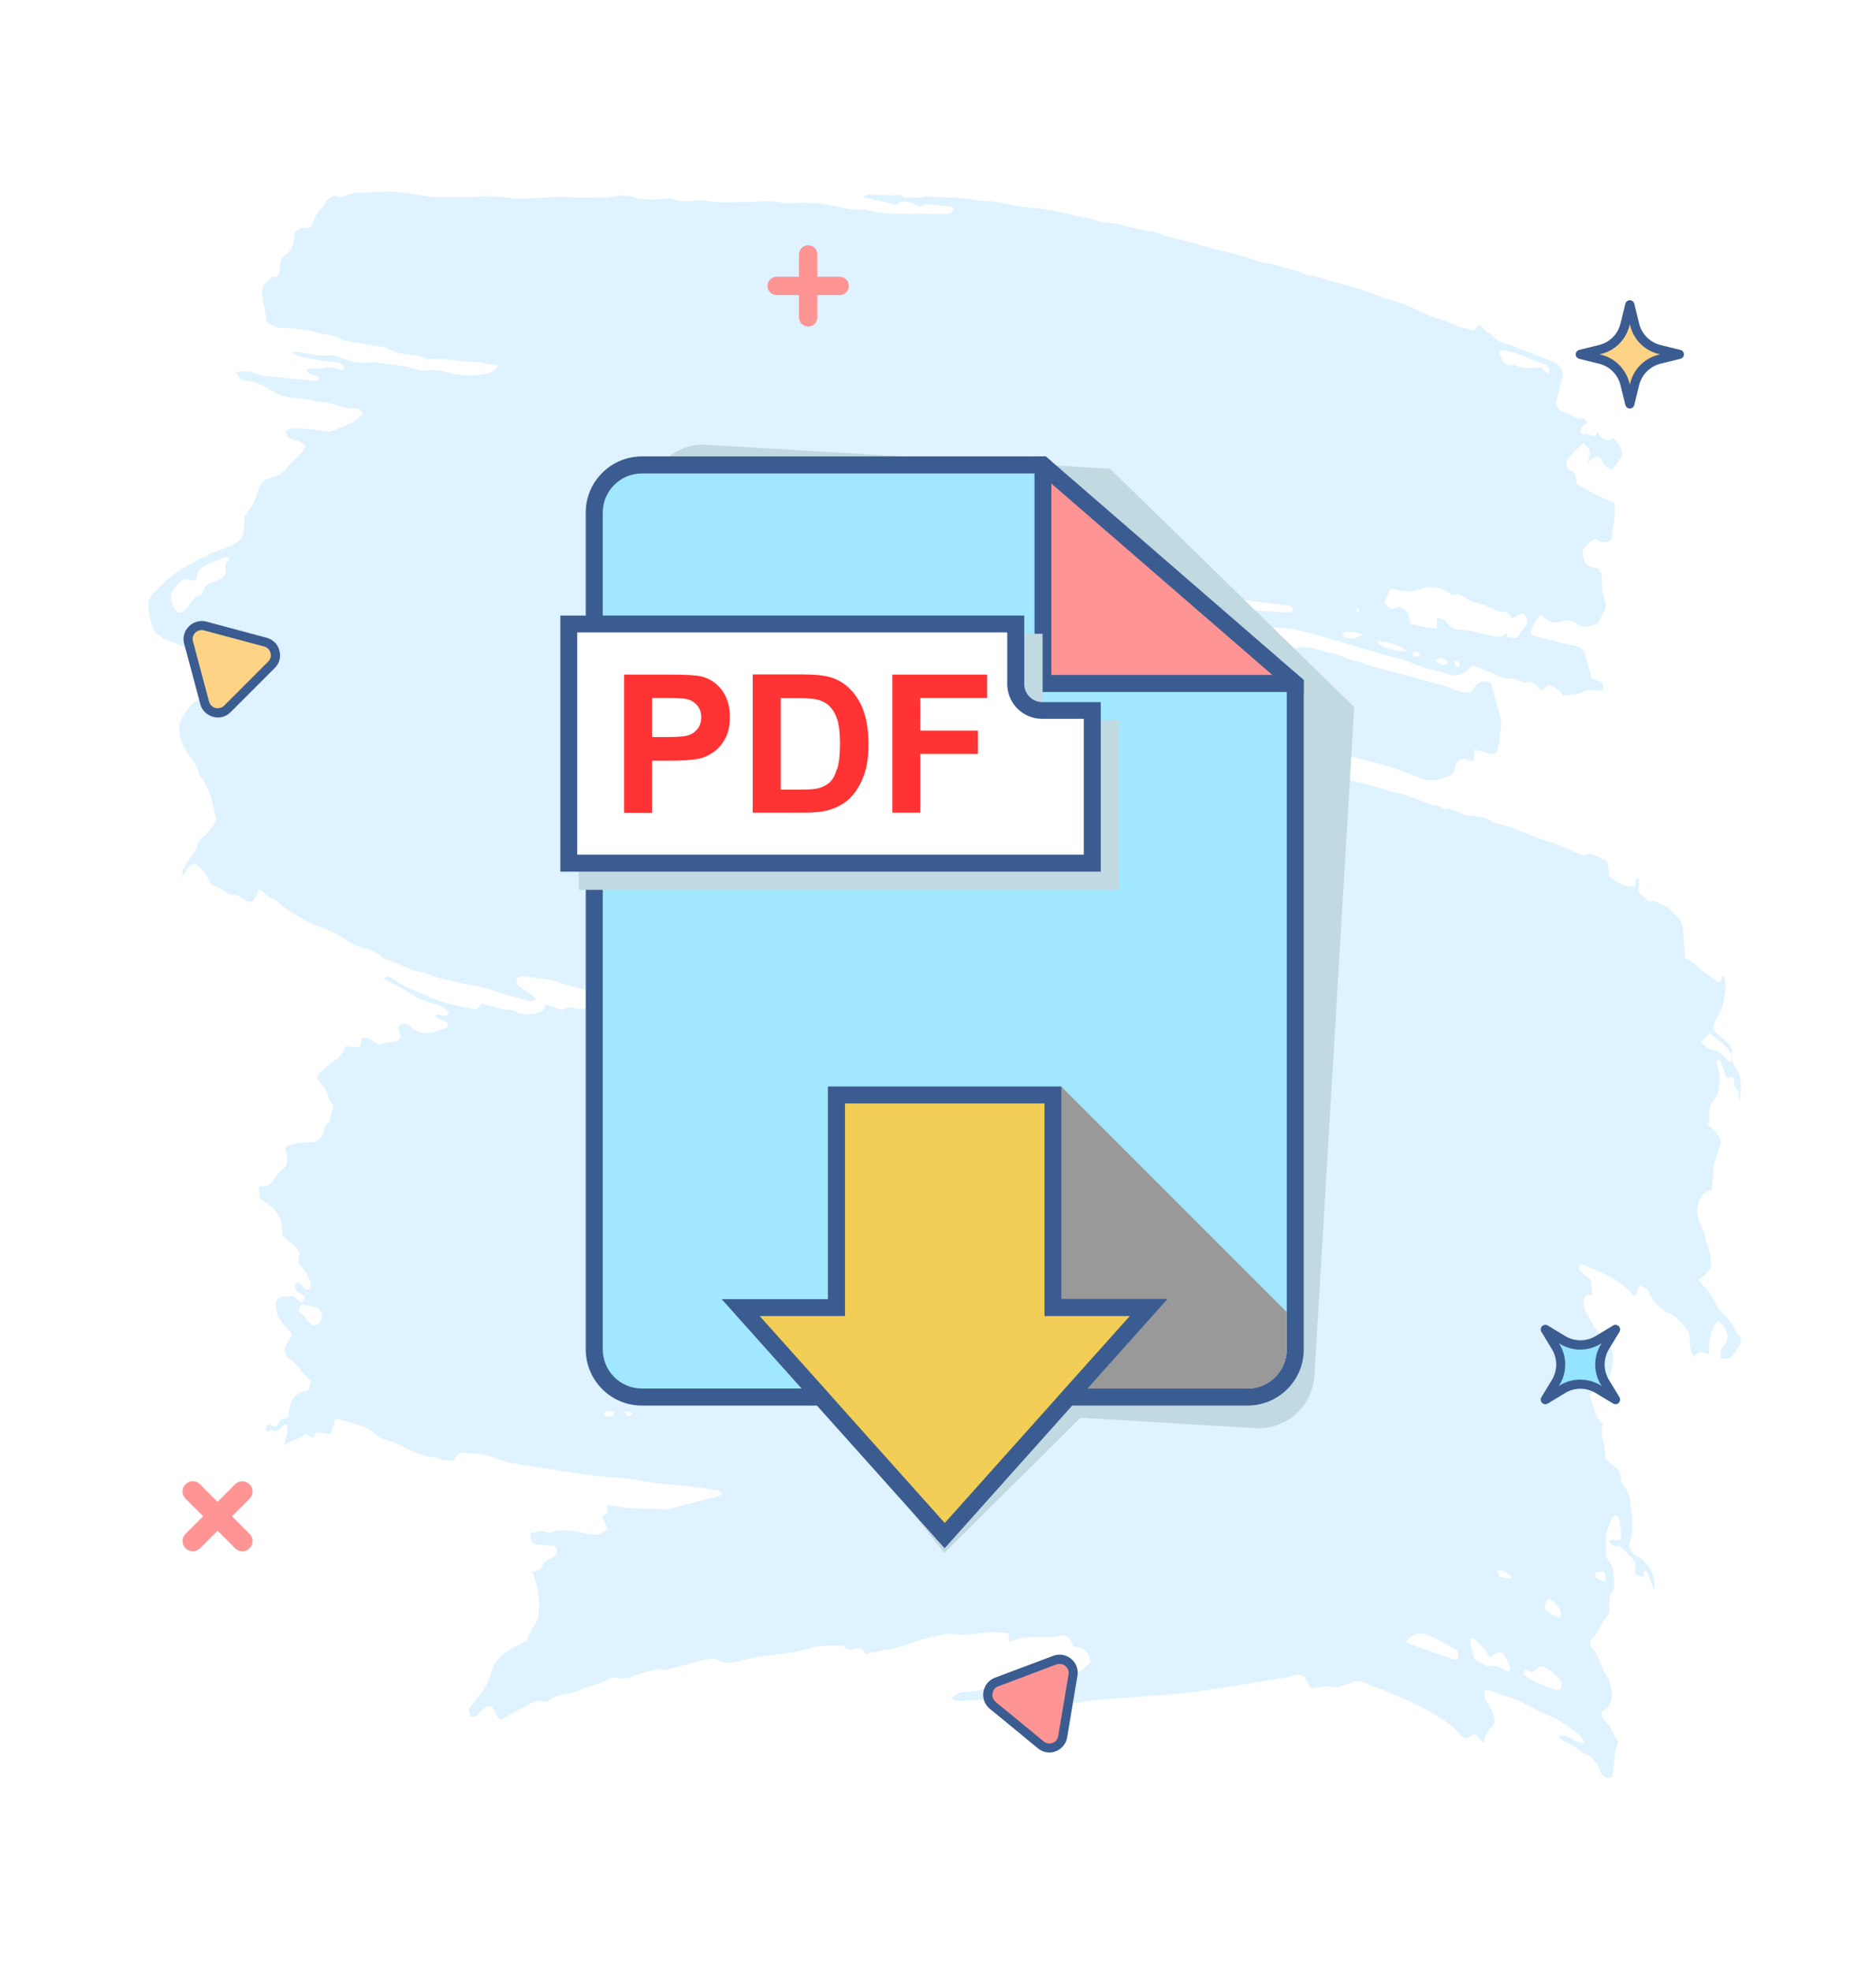 <svg xmlns="http://www.w3.org/2000/svg" viewBox="0 0 139 146"><defs><style>.cls-3{fill:#fff}.cls-4{fill:#ffd385}.cls-6{fill:#c1d9e0;mix-blend-mode:multiply}.cls-10{fill:#3b5c91}.cls-12{fill:#ff9494}</style></defs><g style="isolation:isolate"><path id="Layer_1" d="M0 0h139v146H0z" class="cls-3"/><g id="Layer_5"><path d="M128.56 98.57c-.22-.61-.6-.95-.97-1.34-.23-.25-.45-.55-.61-.89-.22-.45-.46-.83-.8-1.1-.12-.1-.21-.29-.33-.46q.55-.32.95-.89c-.06-.66-.07-1.34-.41-1.9-.01-.59-.3-1.02-.48-1.51-.05-.13-.09-.28-.12-.42-.14-.65.15-1.5.61-1.75.12-.07.25-.1.42-.16.05-.43.1-.84.13-1.24.02-.18-.03-.39.02-.56.13-.45.29-.88.43-1.32.16-.47.14-.63-.15-.98-.22-.27-.47-.5-.72-.76.05-.2.14-.38.12-.54-.05-.53.05-.9.35-1.28.41-.52.48-1.25.37-1.99-.04-.29-.14-.56-.21-.82.13-.24.27-.17.34 0 .13.29.21.61.32.91.06.17.15.31.31.27.09-.03.18-.06.26-.08.17.36 0 .88.38.99l.12.81c.12-.9.22-1.8-.33-2.51-.08-.1-.11-.26-.16-.39l-.02-.09c-.04-.17-.04-.26-.08-.42 0 0-.01-.04-.02-.07.1-.35-.02-.6-.23-.79-.3-.27-.6-.51-.9-.79-.23-.21-.26-.43-.11-.77.17-.38.42-.71.54-1.11.22-.72.37-1.49.17-2.28-.01-.05-.09-.07-.13-.1-.05.17-.09.33-.16.57-1.01-.51-1.82-1.43-2.6-1.87-.06-.73-.11-1.29-.14-1.85-.03-.43-.14-.85-.38-1.08-.37-.36-.69-.86-1.18-.98-.28-.07-.52-.43-.85-.26-.06.03-.16-.02-.23-.08-.23-.19-.45-.4-.71-.63.03-.25.07-.51.08-.76 0-.15-.06-.28-.2-.25-.04.22-.08.43-.11.62-.79 0-1.11-.13-1.94-.78 0-.21 0-.45-.03-.66-.04-.26-.13-.54-.34-.58-.47-.08-.88-.63-1.4-.29-.1.06-.26-.05-.39-.1-.78-.31-1.55-.7-2.34-.93-1.36-.38-2.65-1.15-4.03-1.38-.05 0-.1-.05-.15-.09-.39-.31-.83-.34-1.26-.4-.46-.06-.93-.01-1.34-.4-.27.07-.51-.28-.79-.12-.06.04-.17.02-.23-.04-.21-.22-.44-.21-.68-.26-.5-.1-.98-.35-1.47-.53-.31-.11-.63-.24-.95-.31-1.13-.23-2.22-.68-3.36-.91-1.34-.27-2.65-.72-3.98-1.08-.77-.21-1.55-.38-2.32-.59-.77-.21-1-.65-1-1.82.28-.22.57-.09.86-.01.61.17 1.22.38 1.83.52.75.18 1.5.36 2.24.59 1.3.4 2.62.68 3.93 1.02.48.12.95.26 1.42.43.66.23 1.31.49 1.96.74.66.25 1.29.06 1.92-.18.25-.09.44-.25.51-.65.08-.49.38-.63.69-.63.18 0 .37.11.55.15.04.01.09-.04.14-.06.02-.25.03-.5.05-.81.26.07.47.12.68.18.19.05.37.14.56.17.28.05.49-.14.54-.52.09-.59.17-1.18.21-1.77.02-.24-.08-.5-.14-.75-.13-.49-.28-.96-.42-1.45-.08-.28-.15-.56-.21-.79-.66-.31-1.1.07-1.45.71-.43.01-.82-.02-1.23-.2-.56-.24-1.14-.39-1.72-.55-1.46-.4-2.93-.78-4.4-1.18-.42-.12-.84-.32-1.27-.4-.7-.13-1.33-.65-2.06-.6-.07 0-.15-.09-.23-.11-.69-.21-1.37-.43-2.09-.24-.33.09-.69 0-1.03-.19-.25-.14-.52-.22-.79-.24-.54-.05-1.06-.18-1.58-.4-.51-.22-1.04-.37-1.59-.44-.81-.1-1.6-.36-2.39-.67-.05-.02-.08-.14-.17-.29.47-.03.89-.19 1.26-.05.54.2 1.08.2 1.61.28.68.1 1.35.23 2.03.34.38.06.76.17 1.13.16 1.31-.04 2.57.41 3.84.75 1.28.34 2.55.76 3.83 1.14.85.25 1.72.39 2.54.75.84.37 1.7.49 2.54.78.64.22 1.24.05 1.75-.56.04-.04.1-.03.19-.06.64.26 1.33.51 1.99.83.3.14.58.13.88.13.29 0 .57.2.85.31.02 0 .05 0 .08-.01.45-.16.8.1 1.12.48.04.04.1.03.18.05.14-.12.31-.25.44-.35.5.04.84.43 1.11.77.55-.09 1.07-.03 1.5-.28.49-.29.96.03 1.46-.12-.02-.22-.03-.39-.04-.52-.31-.13-.57-.24-.81-.35-.14-.53-.28-1.02-.41-1.52-.13-.5-.36-.78-.76-.87-1.07-.23-2.14-.51-3.2-.78-.05-.01-.09-.07-.14-.11q0-.58.73-1.43s.1.04.14.08c.05.04.08.1.13.14.35.3.71.47 1.14.3.46-.18.91-.13 1.34.2.25.19.52.21.8.14.24-.07.47-.14.65-.19.17-.32.29-.61.45-.84.2-.29.24-.64.1-.93-.2-.41-.21-.84-.21-1.3 0-.39-.05-.75-.27-1.02-.99-.2-1.06-.27-1.18-1.29.26-.42.56-.77.97-.93q.57.5 1.18.08c.02-.89.4-1.77.18-2.73-.95-.4-1.86-.85-2.76-1.41-.03-.21-.06-.43-.11-.64-.08-.29-.31-.27-.47-.4-.18-.14-.25-.48-.12-.68.16-.25.34-.48.53-.68.21-.22.43-.4.67-.62.11.1.21.22.32.32.2.18.22.41.12.69-.04.1-.06.21-.12.46.22-.19.28-.26.35-.31.33-.24.54-.25.7.14.19.47.46.59.79.64.25-.35.5-.69.72-1-.04-.67-.36-.96-.66-1.3-.52.35-.88.03-1.2-.47-.03.17-.09.34-.24.3-.26-.06-.5-.26-.77-.08-.04.03-.17-.08-.18-.15-.02-.12-.03-.33.03-.39.13-.15.29-.25.44-.36-.1-.12-.2-.31-.29-.3-.55.1-.98-.36-1.48-.49-.28-.07-.49-.31-.58-.68.17-.62.33-1.21.49-1.81.08-.32.02-.62-.16-.83-.14-.17-.31-.3-.49-.38-.96-.4-1.93-.77-2.9-1.15-.39-.15-.79-.25-1.18-.41-.26-.11-.4-.47-.69-.57-.26-.09-.47-.42-.71-.65-.19.12-.27.5-.55.41-.42-.12-.87-.16-1.27-.36-.57-.29-1.15-.45-1.73-.63-.29-.09-.57-.24-.85-.37-.41-.19-.81-.41-1.23-.56-.63-.23-1.28-.36-1.9-.62-1.22-.51-2.47-.81-3.72-1.16-.48-.13-.95-.36-1.45-.3-.73-.44-1.52-.52-2.28-.77-.5-.16-1.03-.17-1.53-.36-1.44-.55-2.93-.75-4.38-1.22-.76-.24-1.54-.39-2.31-.6-.27-.07-.52-.25-.79-.28-1.32-.18-2.61-.67-3.94-.76-.11 0-.22-.03-.32-.07-.63-.25-1.28-.3-1.91-.46-1.07-.27-2.14-.48-3.22-.55-1.22-.09-2.41-.56-3.64-.48-1.29-.35-2.6-.2-3.89-.35-.13-.01-.26.06-.4.07-.43.02-.86.03-1.29.04-.26-.32-.56-.18-.86-.18-.33 0-.65-.03-.98-.04-.33-.01-.65-.03-.98-.01-.08 0-.16.11-.23.18.28.07.57.14.85.2.51.12 1.01.23 1.61.37.25-.35.66-.27 1.07-.15.11.03.23.04.31.12.21.21.4.18.62.05.07-.04.16-.07.24-.07.6.05 1.19.11 1.79.18.06 0 .11.12.19.22-.18.26-.37.33-.59.33-.78-.01-1.57-.03-2.35-.03-1.19 0-2.38.08-3.55-.29a.297.297 0 0 0-.16-.02c-1.01.1-1.99-.26-2.98-.41-.4-.06-.81-.07-1.22-.08-.68-.02-1.37.09-2.03-.04-.9-.18-1.79 0-2.68-.02-.84-.02-1.67.07-2.51-.05-.32-.05-.65-.08-.98-.06-.6.04-1.19.13-1.77-.14-.1-.04-.22-.03-.33-.02-.33.02-.65.07-.98.08-.31.01-.62 0-.93-.02-.16 0-.32-.02-.46-.08a2.23 2.23 0 0 0-1.19-.18c-.49.05-.96.18-1.46.15-.73-.04-1.46.01-2.19-.04-1.05-.08-2.12.06-3.17.09-.4.01-.8.04-1.21-.02-.56-.09-1.14-.11-1.7-.13-.48-.01-.97.05-1.45.05h-1.95c-.3 0-.6.03-.9-.02-1.37-.21-2.74-.48-4.13-.35-.77.07-1.55-.05-2.3.33-.12.06-.28.05-.4 0-.46-.15-.79.1-1.05.61-.03.06-.06.15-.1.18-.36.24-.59.63-.75 1.13-.09.29-.28.45-.53.4a.687.687 0 0 0-.32.02c-.3.11-.57.28-.58.81 0 .56-.23.9-.57 1.14-.29.21-.44.55-.46 1 0 .15-.01.32-.07.44-.05.11-.18.27-.24.24-.33-.15-.47.23-.69.42-.31.27-.36.61-.28 1.05.11.62.22 1.23.32 1.84.38.31.77.46 1.19.46.96 0 1.9.14 2.84.4.56.16 1.14.11 1.66.52.04.03.11.02.16.03.86.14 1.72.28 2.58.43.19.03.39.03.56.14.93.6 1.99.3 2.94.79.07.04.16-.02.24-.02.33 0 .65 0 .98.02.65.06 1.3.17 1.94.19.33.01.64 0 .97.09.33.1.68.11 1.07.17-.21.46-.5.54-.79.6-.87.19-1.74.18-2.6 0-.69-.15-1.38-.35-2.08-.2-.13.03-.27-.01-.4-.05-.9-.28-1.82-.41-2.75-.49-.21-.02-.43-.15-.64-.11-.93.17-1.83-.05-2.71-.44a.62.62 0 0 0-.32-.07c-.85.15-1.68-.12-2.52-.22-.15-.02-.3-.07-.43.06.14.08.27.2.42.23.59.14 1.18.25 1.78.35.38.06.76.07 1.14.14.22.04.49.07.43.54-.45-.06-.92-.25-1.36-.16-.44.1-.91-.06-1.36.16.23.55.71.19.94.66-.07.06-.13.16-.18.16-.24 0-.49-.04-.73-.07-1.03-.1-2.06-.2-3.09-.31-.27-.03-.54-.1-.8-.19-.45-.14-.89-.2-1.37-.06.34.5.36.55.78.6.58.07 1.13.29 1.64.62.68.44 1.38.67 2.12.68.3 0 .6.08.89.13.27.05.54.14.8.14.9 0 1.73.57 2.64.49.1 0 .22.06.31.12.08.06.14.17.24.29-.53.56-1.09.8-1.66 1.01-.34.12-.65.35-1.03.29-.7-.12-1.41-.19-2.11-.23-.32-.02-.66-.04-.94.25.2.44.2.43.38.51.36.15.75.16 1.11.54-.11.18-.19.37-.31.5-.34.37-.72.69-1.04 1.09-.32.39-.66.64-1.08.72-.11.02-.21.07-.32.1-.37.1-.59.35-.75.88-.22.76-.59 1.4-1.05 1.98.01.58.04 1.19-.24 1.65-.74.63-1.57.72-2.33 1.1-.5.25-1.01.5-1.51.77-.96.51-1.84 1.26-2.66 2.14-.12.13-.25.31-.31.51-.15.49.16 2.12.49 2.4.29.25.62.48.95.59.77.25 1.5.68 2.22 1.12.21.13.37.33.43.64.14.68.28 1.37.43 2.11-.23.19-.44.48-.65.5-.66.05-1 .71-1.38 1.28-.28.43-.31 1.03-.18 1.5.15.54.43 1.06.73 1.47.26.35.52.64.63 1.14.03.14.1.27.18.37.68.85.87 2.04 1.15 3.15-.28.48-.55.9-.92 1.18-.18.14-.4.35-.46.6-.13.5-.4.79-.65 1.13-.17.23-.32.51-.47.78-.04.08-.02.22-.03.48.3-.44.48-.85.84-.94.65.22.98 1.01 1.3 1.54.43.22.79.31 1.07.57.35.32.76.08 1.09.38.02.02.04.05.07.06.76.48.87.43 1.27-.61.09.03.21.03.29.11.25.24.49.46.8.55.15.05.29.19.43.32.64.59 2.15 1.46 2.9 1.71.42.14.83.34 1.24.55.36.18.71.39 1.05.62.81.54 1.78.43 2.52 1.22.04.04.11.02.16.04.31.12.63.24.94.36.49.19.96.49 1.49.56.53.07 1.05.36 1.59.5.58.16 1.18.28 1.76.41.78.18 1.58.24 2.33.55.76.31 1.54.43 2.31.68.22.07.46.12.69-.02-.02-.07-.02-.13-.03-.14-.11-.1-.23-.2-.34-.29-.31-.23-.63-.44-.94-.68-.13-.1-.09-.52.06-.57.18-.06.37-.08.56-.06.41.04.81.16 1.22.18.44.03.86.13 1.28.28.42.15.85.26 1.27.37.37.1.75.19 1.12.28l1.1.3c-.11.36-.17.47-.27.51-.26.09-.53.14-.8.25-.47.19-.93.35-1.43.15-.14-.06-.33-.02-.48.05-.3.16-.58.11-.87-.05-.22-.12-.47-.17-.7-.25-.05.16-.06.36-.12.4-.61.39-1.26.4-1.92.26-.33-.36-.72-.21-1.09-.29-.53-.12-1.06-.29-1.6-.43-.16.16-.25.49-.52.43-.75-.17-1.5-.29-2.24-.51-.64-.19-1.26-.48-1.88-.74-.57-.23-1.15-.45-1.67-.85-.21-.16-.45-.26-.69-.33-.06-.02-.14.11-.22.2.64.34 1.31.61 1.92 1.03.64.44 1.29.69 1.99.84.31.07.61.29.9.6-.05.23-.19.22-.32.24-.23.04-.46-.2-.69-.02.19.3.48.29.73.42.13.07.24.18.17.47-.16.05-.35.1-.52.17-.78.32-1.55.41-2.27-.27-.3-.28-.6-.23-.88.04.07.28.14.55.2.8-.25.36-.52.33-.79.34-.29.02-.57.13-.86.21-.39-.27-.76-.68-1.26-.47-.02.18-.04.35-.06.5-.4.28-.77.05-1.14.07-.15.46-.38.79-.72 1.01-.41.28-.8.63-1.19.96-.15.13-.2.44-.07.58.37.39.7.82.82 1.47.29.25.31.56.14.96-.08.19-.09.43-.13.64-.41.09-.39.64-.56.99-.15.31-.38.41-.61.49-.13.04-.27-.04-.41-.02-.58.1-1.17.08-1.74.4.05.17.09.27.11.37.14.67.08 1.01-.34 1.32-.23.17-.39.4-.55.65-.27.43-.6.63-1.01.51-.04-.01-.09.06-.15.11.03.28.06.58.08.85 1.48.86 1.62 1.42 1.68 2.72.4.47.98.63 1.28 1.33-.09.31-.17.62.06.9.15.17.29.35.41.55.13.23.25.49.34.76.03.1-.01.31-.08.39-.07.08-.22.12-.29.07-.17-.12-.3-.33-.46-.47-.13-.11-.26-.08-.35.11 0 .66.49.59.77.92-.08.17-.15.3-.22.44-.23-.17-.46-.35-.68-.52-.23.02-.45.08-.66.06-.28-.03-.47.12-.62.41-.06 1.22.71 1.67 1.22 2.4-.22.36-.4.67-.58.96 0 .46.2.73.45.89.61.38.96 1.19 1.53 1.57-.19.7-.19.72-.46.77-.71.13-1.12.67-1.2 1.68 0 .1-.06.2-.1.33l-.48.06c-.12.2-.23.39-.34.57-.3-.03-.6-.43-.79.15.13.48.34-.04.46.06.2.16.37.04.54-.02.19-.07.29-.46.61-.36 0 .23.02.45-.02.64-.06.31-.16.6-.24.9.54-.36 1.13-.48 1.64-.86.2.12.37.23.53.33.08-.16.14-.29.23-.47.34.06.71.12 1.07.17.12-.4.24-.77.35-1.13.27.05.49.06.7.14.73.27 1.52.33 2.17.9.38.33.76.51 1.19.62.21.05.42.14.63.24.9.42 1.78.95 2.75.93.4.29.85.2 1.25.31.12-.17.2-.32.31-.42.11-.1.25-.23.36-.22.78.11 1.57.02 2.34.35.49.21 1 .35 1.51.44 1.07.2 2.15.34 3.22.51 1.59.25 3.19.5 4.79.57.3.01.59.09.89.13.84.12 1.67.27 2.51.34 1.27.1 2.55.27 3.81.47.06 0 .11.12.23.26-.17.09-.29.18-.41.21-.29.08-.59.13-.88.2-.83.21-1.65.44-2.48.65-.16.04-.32.07-.48.06-.9-.02-1.8-.04-2.69-.1-.49-.03-.97-.14-1.46-.2-.05 0-.1.04-.15.07.02.14.05.28.07.44-.13.12-.26.23-.41.37.14.29.26.56.41.86-.41.4-.8.5-1.26.42-.98-.17-1.96-.49-2.95-.14-.12.04-.27-.03-.4-.05v.02c-.36-.17-.71.03-1.07.05-.02 0-.04.16-.06.26h-.01c.06.37.23.6.5.63.35.04.7.06 1.05.05.21 0 .36.08.47.33-.02.31-.18.45-.36.55-.22.13-.44.27-.67.41-.08.63-.52.53-.83.7.4.96.58 1.91.47 2.98-.05.44-.12.74-.38 1.04-.23.26-.35.72-.49 1.02-.55.31-1.07.55-1.55.88-.5.33-.89.83-1.12 1.56-.11.34-.22.7-.39.97-.4.6-.84 1.14-1.26 1.71.05.2.09.38.13.52.23.05.38.04.56-.15.29-.31.58-.71.99-.61.28.35.42.84.71 1.02.54-.31 1.04-.63 1.55-.88.56-.28 1.1-.68 1.73-.46.09.03.21-.05.31-.12.47-.36.99-.41 1.49-.53.19-.04.38-.07.56-.14.26-.09.51-.26.77-.32.57-.13 1.11-.33 1.65-.62.14-.08.32-.11.47-.07.41.11.81.07 1.21-.08.47-.18.95-.32 1.43-.45.21-.06.44-.15.64-.09.34.1.66 0 .97-.09.8-.2 1.6-.45 2.4-.62.34-.07.68-.12.96.05.44.26.85.19 1.28.11.27-.05.53-.14.8-.2 1.55-.35 3.13-.33 4.68-.81.73-.23 1.51-.15 2.27-.2.08 0 .2-.04.24.02.27.43.59.25.91.19.33-.06.58.14.73.43.51-.11.96-.23 1.42-.3 1.35-.21 2.64-.84 3.99-1.08.35-.06.71-.17 1.05-.11.74.14 1.47 0 2.2-.08.62-.06 1.25-.11 1.91.06.03.21.05.42.07.62.64-.33 1.33-.37 1.99-.36.57 0 1.13.06 1.7-.09.48-.13.86.08 1.02.78.59.03 1.11.17 1.3 1.13-.46.52-.98.91-1.57 1.05-.4.1-.81.14-1.22.2-.42.07-.83.31-1.27.21a.515.515 0 0 0-.4.06c-.75.46-1.56.2-2.34.31-.23.03-.46.02-.71.09-.58.18-1.17.29-1.76.31-.42.02-.76.17-1.06.53.2.05.4.14.6.14.52 0 1.03-.07 1.55-.07.3 0 .62-.03.89.09.66.31 1.33.27 2 .18.59-.07 1.18-.22 1.78-.12.95.16 1.9.18 2.84.01 1.51-.27 3.04-.29 4.55-.42 1.06-.09 2.12-.15 3.17-.27 1.06-.12 2.11-.28 3.17-.44 1.4-.22 2.8-.49 4.2-.69.45-.07.9-.35 1.38-.13.18.31.36.63.54.94.58-.06 1.11-.28 1.65-.09.12.04.27-.01.4-.05.32-.09.64-.18.95-.3.39-.15.79-.12 1.13.07.51.3 1.05.39 1.56.62 1.03.46 2.08.86 3.08 1.45.8.47 1.61.89 2.27 1.73.2.26.47.33.75.1.23-.19.47-.15.66.15.08.13.19.23.3.35.18-.61.25-.74.66-1.22.08-.09.13-.22.2-.33-.1-.52-.25-.96-.49-1.33-.07-.11-.17-.21-.21-.34-.05-.16-.11-.37-.08-.52.04-.2.2-.18.35-.15.43.07.83.32 1.25.43.75.21 1.47.57 2.17.96.35.2.71.36 1.07.5.81.31 1.55.89 2.27 1.48.12.09.18.32.3.55-.69.02-1.18-.76-1.86-.53.09.27.26.31.41.39.43.23.87.41 1.25.79.06.06.15.08.23.12.52.21.92.58 1.15 1.31.07.23.33.37.52.48.1.06.25-.05.38-.08.06-.54.11-1.03.17-1.51.05-.36.07-.74.29-1-.21-.38-.42-.76-.62-1.15-.2-.39-.64-.49-.65-1.11.05-.06.11-.16.18-.18.22-.09.38-.23.49-.53.12-.33.14-.65.05-.99-.08-.32-.11-.73-.28-.93-.5-.61-.59-1.61-1.15-2.14-.16-.15-.15-.59 0-.7.53-.39.69-1.25 1.16-1.72.06-.06.11-.18.12-.29.02-.3.05-.61.03-.9-.04-.41.32-.53.32-.88.01-.71.05-1.45-.4-1.99-.08-.1-.14-.23-.19-.32 0-.45-.03-.87-.02-1.28 0-.22.05-.45.11-.65.1-.31.23-.59.36-.88.08-.17.2-.28.34-.2.09.05.18.19.21.31.06.32.09.66.13 1 .04.36-.09.54-.38.52-.16-.01-.31-.13-.5.1.1.11.19.27.3.31.15.06.35-.05.48.05.35.28.68.62 1 .96.2.21.2.51.12.82-.02.09.02.2.04.29.13.05.23.09.34.12.09.03.18.03.23.04.03-.2.05-.33.07-.45.07.03.18.03.21.09.17.4.33.82.55 1.36.05-.76-.09-1.26-.4-1.68-.27-.36-.51-.75-.94-.83-.18-.03-.34-.35-.47-.57-.12-.2-.02-.42.04-.63.29-.97.08-1.93-.02-2.9-.05-.54-.31-.86-.55-1.21a.532.532 0 0 1-.12-.29c0-.7-.37-.95-.73-1.23-.16-.12-.31-.29-.48-.46.12-.88-.43-1.64-.15-2.54-.29-.25-.5-.53-.6-.95-.09-.38-.25-.73-.39-1.13.33-.46.78-.47 1.14-.53.17-.47.34-.87.47-1.28.18-.58.19-1.21-.04-1.75-.16-.38-.41-.76-.68-.95-.58-.39-.83-1.16-1.21-1.77-.16-.26-.13-.57-.08-.86.02-.11.13-.22.22-.28.11-.08.27.12.38-.14-.04-.33-.09-.7-.13-1.01-.29-.25-.55-.46-.8-.7-.04-.04-.06-.22-.03-.3.02-.08.13-.17.18-.15.39.15.78.31 1.17.48.96.43 1.9.93 2.69 1.84.03.04.1.01.15.02.09-.26.19-.52.27-.76.34.05.59.22.73.56.36.83.94 1.22 1.55 1.52.46.23.79.64 1.15 1.05.18.2.27.45.29.78.01.33.05.67.11 1 .03.18.2.38.3.26.32-.39.65-.21 1.03-.07-.05-1.01.13-1.84.64-2.46.29.1.45.36.6.64.18.34.16.86-.1 1.11-.29.27-.3.58-.26 1.02.29-.02.61.1.84-.23.26-.39.69-.67.63-1.35-.15-.18-.34-.31-.42-.52Zm-1.87-22.04c.56.47 1.17.81 1.59 1.54v.06c.05.17-.02.34.03.52-.3.1-.37-.23-.58-.41-.25-.21-.47-.43-.8-.46-.31-.03-.6-.29-.93-.59.27-.25.48-.45.7-.66Zm-21.94-27.9c-.08-.02-.05-.36.04-.36.12 0 .25.05.37.1.02 0 .01.13.02.27-.15 0-.29.02-.43-.01Zm1.57.27c.47-.23.63-.2 1.02.19-.36.29-.67.14-1.02-.19Zm1.82.55c-.13-.07-.26-.08-.31-.17-.04-.08 0-.24 0-.37.1.05.21.08.28.17.04.04.01.19.02.38Zm3.01-23.51c.62.06 1.18.16 1.72.43.51.25 1.04.4 1.57.61.1.04.2.11.28.21.11.15.12.33-.05.52-.16-.16-.33-.33-.53-.52-.62.1-1.27.17-1.91-.14a.391.391 0 0 0-.24-.01c-.46.12-.69-.27-.86-.77-.02-.06 0-.15.02-.32Zm-8.13 17.68c.18.03.34.06.49.08.56.08 1.09.19 1.67-.04.76-.29 1.56-.2 2.29.31.05.03.1.15.13.13.62-.33 1.07.41 1.63.51.53.1 1.06.34 1.57.58.22.1.42.12.64.13.27 0 .45.2.57.52.21-.13.43-.27.65-.36.18-.08.32.07.42.26.11.22.06.44-.05.62-.2.3-.42.59-.66.92-.22-.03-.46-.06-.7-.11-.02 0-.03-.19-.04-.28-.46.37-.45.32-1 .22-.86-.15-1.7-.45-2.57-.47-.28 0-.52-.15-.74-.4-.33-.38-.34-.36-.84-.47 0 .24-.01.48-.02.79-.67-.01-1.29-.2-1.96-.35-.04-.22-.09-.47-.14-.76-.3-.34-.6-.64-1.07-.38-.28.15-.49-.17-.74-.47.16-.33.31-.63.46-.96Zm1.24 4.64c-.55 0-1-.11-1.46-.25-.37-.11-.37-.11-.76-.5.81 0 1.76.3 2.22.75Zm-3.58-3.21s.02.12.06.34c-.1-.05-.17-.07-.23-.13-.03-.03-.02-.12-.02-.19.07-.01.13-.04.2-.02Zm-1.13 1.82c.42-.13.83-.11 1.4.16q-1.05.54-1.48 0c.02-.06.04-.16.07-.17Zm-9.01-2.64c.91.28 1.84.21 2.75.35.75.12 1.51.19 2.26.3.08.01.15.08.22.13.02.01.03.07.03.09-.01.07-.03.17-.06.19-.1.05-.21.08-.31.08-.35-.01-.7-.05-1.06-.07-1.44-.06-2.86-.27-4.28-.57-.22-.05-.35-.16-.45-.51.31 0 .62-.07.89.02Zm-1.5-.14h.06v.08c-.01.01-.04 0-.06 0v-.08Zm-72.31-2.35c-.04.16 0 .37 0 .55-.02.28-.14.48-.34.58-.18.08-.35.22-.54.24-.38.05-.67.25-.83.76-.03.09-.11.2-.18.22-.46.12-.73.6-1.05 1-.36.45-.77.34-.99-.25-.04-.1-.07-.21-.09-.31-.02-.14-.03-.29-.06-.52.19-.27.38-.58.61-.84.24-.28.52-.34.83-.23.43.15.43.13.56-.54 0-.03.02-.07.04-.12.57-.49 1.23-.71 1.87-.98.12-.05.25 0 .37 0 .06.34-.17.3-.21.44Zm7.12 55.83c-.22.66-.53.79-.95.39-.13-.12-.24-.31-.36-.45-.13-.14-.26-.25-.38-.36-.07-.35.13-.39.25-.52l.94.21c.23.05.39.23.51.51 0 .08.03.16 0 .22Zm21.64 7.26c-.24.07-.49.24-.79-.1.29-.3.52-.21.75-.17.03 0 .05.11.06.18 0 .03-.01.09-.03.09Zm.76-.31c.29.05.48.08.67.12-.24.35-.46.38-.67-.12Zm-6.23 9.58-.06-.03c.02-.04.04-.07.07-.11.01.03.03.05.03.07 0 .02-.02.05-.04.07Zm41.44-70.37s.05.12.08.18c-.32.46-.73.41-1.13.3-.1-.03-.19-.2-.31-.33.35-.17.96-.24 1.36-.15Zm.85 8.78c-.61-.12-1.11-.21-1.61-.31-.47-.09-.86-.37-1.21-.93.29-.21.6-.2.85-.09.42.19.84.22 1.27.29.18.03.37.11.54.21.09.05.17.2.2.33.03.12-.01.27-.03.5Zm.48.23c.48-.62.73-.58 1 .09-.31-.03-.59-.05-1-.09Zm4.48 1.62c-.2.23-.41.04-.59-.04-.25-.11-.48-.29-.75-.35-.08-.02-.19-.2-.19-.3 0-.15.1-.3.15-.44.1.03.17.03.2.07.25.38.56.53.93.51.23-.01.34.19.25.55Zm.9-9.87-.14.03c-.31.48-.7.25-1.07.23-.13 0-.3-.18-.38-.11-.4.35-.79.02-1.18.04-.38.02-.75-.03-1.13-.04-.45 0-.91.17-1.35-.18-.1-.08-.26.03-.39.02-.23-.02-.41-.13-.49-.54.15-.03.28-.08.41-.08.81.04 1.62.1 2.43.15.89.06 1.79.13 2.68.2.16.01.31.09.47.13.08 0 .17-.01.14.15Zm19.86 78.31c-.01.07-.13.1-.2.14-.02.01-.05 0-.08-.01-1.03-.35-2.05-.7-3.07-1.06-.13-.05-.25-.13-.52-.28.5-.49.88-.7 1.38-.55.8.24 1.53.75 2.29 1.13.07.04.16.12.18.21.04.13.05.29.02.42Zm10.26-6.31c.13-.04.26-.07.39-.07.25 0 .28.07.28.75-.27-.1-.47-.15-.66-.25-.05-.03-.08-.17-.1-.27 0-.05.05-.14.09-.16Zm-3.75 2.25c.07-.17.17-.34.31-.27.39.19.69.54.83 1.11.01.05-.03.13-.06.23-.39.05-.69-.29-1.03-.47-.13-.07-.15-.37-.05-.59Zm-3.03 4.98c-.4-.24-.81-.39-1.26-.3-.12.02-.25-.08-.37-.15-.2-.11-.39-.23-.65-.38-.11-.41-.21-.79-.3-1.18-.02-.08.02-.24.07-.29.05-.06.17-.08.22-.04.25.23.49.47.72.73.16.19.3.41.46.64.07-.05.14-.11.21-.15.51-.33.72-.27 1.04.32.11.21.19.45.28.66-.11.31-.28.23-.42.14Zm-.45-7c-.05-.04-.06-.19-.13-.41.5-.06.78.28 1.17.58-.28.08-.89-.03-1.05-.17Zm4.58 8.41c-.24.1-.5 0-.76-.08-.9-.31-1.68-.73-2.02-1.07.04-.21.19-.34.3-.27.24.16.42.21.65-.06.24-.27.52-.24.83-.05.33.2.62.46.9.77.17.19.2.43.09.78Z" style="fill:#def2ff"/><path d="m114.5 98.49 1.29.78c.8.49 1.81.49 2.61 0l1.29-.78-.78 1.29a2.5 2.5 0 0 0 0 2.61l.78 1.29-1.29-.78a2.5 2.5 0 0 0-2.61 0l-1.29.78.78-1.29a2.5 2.5 0 0 0 0-2.61l-.78-1.29Z" style="fill:#94e3ff"/><path d="M114.5 104.02c-.09 0-.17-.03-.24-.1a.346.346 0 0 1-.05-.42l.78-1.29c.42-.7.42-1.57 0-2.26l-.78-1.29a.35.35 0 0 1 .05-.42c.11-.11.28-.13.42-.05l1.29.78c.7.42 1.57.42 2.26 0l1.29-.78c.13-.08.3-.06.42.05.11.11.13.28.05.42l-.78 1.29c-.42.7-.42 1.57 0 2.26l.78 1.29c.08.13.06.3-.05.42-.11.11-.28.13-.42.05l-1.29-.78c-.7-.42-1.57-.42-2.26 0l-1.29.78c-.05.03-.12.05-.18.05Zm1-4.52.06.1c.55.91.55 2.05 0 2.97l-.06.1.1-.06a2.88 2.88 0 0 1 2.97 0l.1.06-.06-.1a2.88 2.88 0 0 1 0-2.97l.06-.1-.1.06c-.91.55-2.05.55-2.97 0l-.1-.06Z" class="cls-10"/><path d="m117.09 26.25 1.46-.36c.91-.22 1.63-.94 1.85-1.85l.36-1.46.36 1.46c.22.91.94 1.63 1.85 1.85l1.46.36-1.46.36c-.91.22-1.63.94-1.85 1.85l-.36 1.46-.36-1.46c-.22-.91-.94-1.63-1.85-1.85l-1.46-.36Z" class="cls-4"/><path d="M120.76 30.26c-.16 0-.29-.11-.33-.26l-.36-1.46a2.17 2.17 0 0 0-1.6-1.6l-1.46-.36c-.15-.04-.26-.17-.26-.33s.11-.29.26-.33l1.46-.36a2.17 2.17 0 0 0 1.6-1.6l.36-1.46c.04-.15.17-.26.33-.26s.29.11.33.26l.36 1.46c.19.79.81 1.41 1.6 1.6l1.46.36c.15.04.26.17.26.33s-.11.29-.26.33l-1.46.36c-.79.19-1.41.81-1.6 1.6l-.36 1.46c-.04.15-.17.26-.33.26Zm-2.25-4.01.12.03c1.04.25 1.84 1.06 2.1 2.1l.03.12.03-.12a2.856 2.856 0 0 1 2.1-2.1l.12-.03-.12-.03a2.856 2.856 0 0 1-2.1-2.1l-.03-.12-.03.12a2.856 2.856 0 0 1-2.1 2.1l-.12.03Z" class="cls-10"/><path d="m13.97 47.61 1.19 4.45c.2.75 1.14 1 1.68.45l3.26-3.26c.55-.55.3-1.48-.45-1.68l-4.45-1.19c-.75-.2-1.43.48-1.23 1.23Z" class="cls-4"/><path d="M16.14 53.15c-.12 0-.24-.02-.35-.05-.47-.13-.83-.48-.95-.95l-1.19-4.45c-.13-.47 0-.96.35-1.3.34-.34.83-.47 1.3-.35l4.45 1.19c.47.13.83.48.95.95.13.47 0 .96-.35 1.3l-3.26 3.26c-.26.26-.59.4-.95.4Zm-1.84-5.63 1.19 4.45c.06.23.24.41.47.47.23.06.47 0 .65-.17l3.26-3.26c.17-.17.24-.41.17-.65a.658.658 0 0 0-.47-.47l-4.45-1.19c-.23-.06-.47 0-.65.17-.17.17-.24.41-.17.65Z" class="cls-10"/><path d="m78.75 128.64.76-4.55c.13-.76-.62-1.38-1.35-1.11l-4.31 1.62c-.73.27-.88 1.23-.29 1.72l3.56 2.93c.6.49 1.51.15 1.63-.61Z" class="cls-12"/><path d="M77.75 129.82c-.3 0-.6-.11-.85-.31l-3.56-2.93c-.38-.31-.55-.78-.47-1.26.08-.48.4-.87.85-1.04l4.31-1.62c.46-.17.95-.09 1.33.22.38.31.55.78.47 1.26l-.76 4.55c-.08.48-.4.87-.85 1.04-.16.06-.32.09-.48.09Zm.76-6.56c-.08 0-.16.01-.24.04l-4.31 1.62c-.23.08-.38.28-.42.52-.04.24.05.47.23.63l3.56 2.93c.19.15.43.19.66.11.23-.08.38-.28.42-.52l.76-4.55a.684.684 0 0 0-.23-.63.655.655 0 0 0-.42-.15Z" class="cls-10"/><path d="m17.19 112.32 1.3-1.3c.3-.3.3-.78 0-1.07s-.78-.3-1.07 0l-1.3 1.3-1.3-1.3c-.3-.3-.78-.3-1.07 0-.3.3-.3.78 0 1.07l1.3 1.3-1.3 1.3c-.3.3-.3.78 0 1.07.3.3.78.3 1.07 0l1.3-1.3 1.3 1.3c.3.3.78.3 1.07 0 .3-.3.3-.78 0-1.07l-1.3-1.3ZM62.21 20.5h-1.65v-1.65c0-.38-.3-.68-.68-.68s-.68.3-.68.68v1.65h-1.65c-.38 0-.68.3-.68.68s.3.68.68.68h1.65v1.65c0 .38.3.68.68.68s.68-.3.68-.68v-1.65h1.65c.38 0 .68-.3.68-.68s-.3-.68-.68-.68Z" class="cls-12"/><path d="m99.94 51.99-.94-.92-15.66-15.28-.7-.68-.4-.39-.92-.05-28.94-1.72c-1.11-.07-2.18.3-3.01 1.04-.83.74-1.33 1.76-1.39 2.87l-.45 7.62-1.88-.11-1.13 18.93 1.35.08-.08 1.35.53.03-2.02 33.96c-.07 1.11.3 2.18 1.04 3.01.74.83 1.76 1.33 2.87 1.39l12.93.77 3.03 3.82 4.93 6.22.87 1.1.37-.37.63-.62 9.09-9.02 12.93.77c1.11.07 2.18-.3 3.01-1.04.83-.74 1.33-1.76 1.39-2.87l.09-1.49 2.8-47.03.06-.97-.4-.39Z" class="cls-6"/><path d="M77.19 50.71V34.38l18.85 16.33H77.19z" class="cls-12"/><path d="m96.18 50-1-.86-16.54-14.33-.74-.64-.42-.36h-.92v17.53h20.03v-.97l-.42-.36Zm-1.82.08H77.82V35.75l.08.07 16.36 14.17.1.08Z" class="cls-10"/><path d="M47.57 103.48c-1.95 0-3.54-1.59-3.54-3.54V37.97c0-1.95 1.59-3.54 3.54-3.54h29.7v16.19h18.7v49.32c0 1.95-1.59 3.54-3.54 3.54H47.57Z" style="fill:#a1e7ff"/><path d="M96.18 50H77.9V34.17l-.42-.36H47.57c-1.11 0-2.16.43-2.95 1.22s-1.22 1.83-1.22 2.95v61.97c0 1.11.43 2.16 1.22 2.95s1.83 1.22 2.95 1.22h44.86c1.11 0 2.16-.43 2.95-1.22s1.22-1.83 1.22-2.95V50.37l-.42-.36Zm-.84 49.95c0 1.61-1.3 2.91-2.91 2.91H47.57c-1.61 0-2.91-1.3-2.91-2.91V37.98c0-1.61 1.3-2.91 2.91-2.91h29.08v15.61c0 .32.26.58.58.58h18.11v48.69Z" class="cls-10"/><path d="M95.34 97.2v2.75c0 1.61-1.3 2.91-2.91 2.91H59.4l-4.05-4.53-1.87-2.09h7.87V80.49h17.28L95.34 97.2Z" style="fill:#999;mix-blend-mode:color-burn"/><path d="M78.59 53.36c-.74 0-1.34-.6-1.34-1.34v-5.07H42.88v18.97h40.04V53.36h-4.33Z" class="cls-6"/><path d="M54.89 96.87h7.09V81.12h16.04v15.75h7.09L70 113.76 54.89 96.87z" style="fill:#f2ce56"/><path d="M78.64 96.24V80.49H61.35v15.75h-7.87l1.87 2.09 4.05 4.53 1.12 1.25 3.25 3.63 5.29 5.91.93 1.04.35-.39.59-.66 8.54-9.55 1.12-1.25 4.05-4.53 1.87-2.09h-7.87Zm-16.03-14.5h14.78v15.75h6.32l-4.8 5.36-.56.63-.56.63-7.79 8.71-7.79-8.71-.56-.63-.56-.63-4.8-5.36h6.32V81.74Z" class="cls-10"/><path d="M42.15 63.94V46.23h33.12v4.44c0 1.08.88 1.97 1.97 1.97h3.71v11.31H42.16Z" class="cls-3"/><path d="M77.23 52.01c-.74 0-1.34-.6-1.34-1.34V45.6H41.52v18.97h40.04V52.01h-4.33Zm3.08 11.3H42.77V46.85h31.86v3.81a2.59 2.59 0 0 0 2.59 2.59h3.08V63.3Z" class="cls-10"/><path d="M64.02 52.76c-.22-.65-.55-1.21-.98-1.66-.43-.45-.94-.77-1.54-.94-.45-.13-1.1-.2-1.95-.2h-3.78V60.2h3.89c.76 0 1.37-.07 1.83-.22.61-.2 1.09-.47 1.45-.82.47-.46.84-1.06 1.1-1.81.21-.61.31-1.34.31-2.18 0-.96-.11-1.77-.34-2.42Zm-2.01 4.21c-.14.46-.32.79-.54.99-.22.2-.5.34-.83.43-.26.07-.67.1-1.25.1h-1.54v-6.78h.93c.84 0 1.41.03 1.7.1.39.08.7.24.96.48.25.24.45.57.59.99.14.42.21 1.03.21 1.82s-.07 1.42-.21 1.87Zm11.13-5.27h-4.95v2.42h4.27v1.73h-4.27v4.35h-2.07V49.97h7.02v1.73zm-19.65-.58c-.4-.51-.89-.85-1.47-1-.38-.1-1.2-.15-2.46-.15h-3.32v10.24h2.07v-3.86h1.35c.94 0 1.65-.05 2.14-.15.36-.08.72-.24 1.07-.49.35-.24.64-.58.87-1.01.23-.43.34-.96.34-1.58 0-.81-.2-1.48-.59-1.99Zm-1.77 2.82c-.16.23-.37.4-.65.5-.27.11-.82.16-1.63.16h-1.13v-2.9h1c.74 0 1.24.02 1.49.07.34.06.61.21.83.45.22.24.33.55.33.92 0 .3-.08.57-.23.8Z" style="fill:#f33"/></g></g></svg>